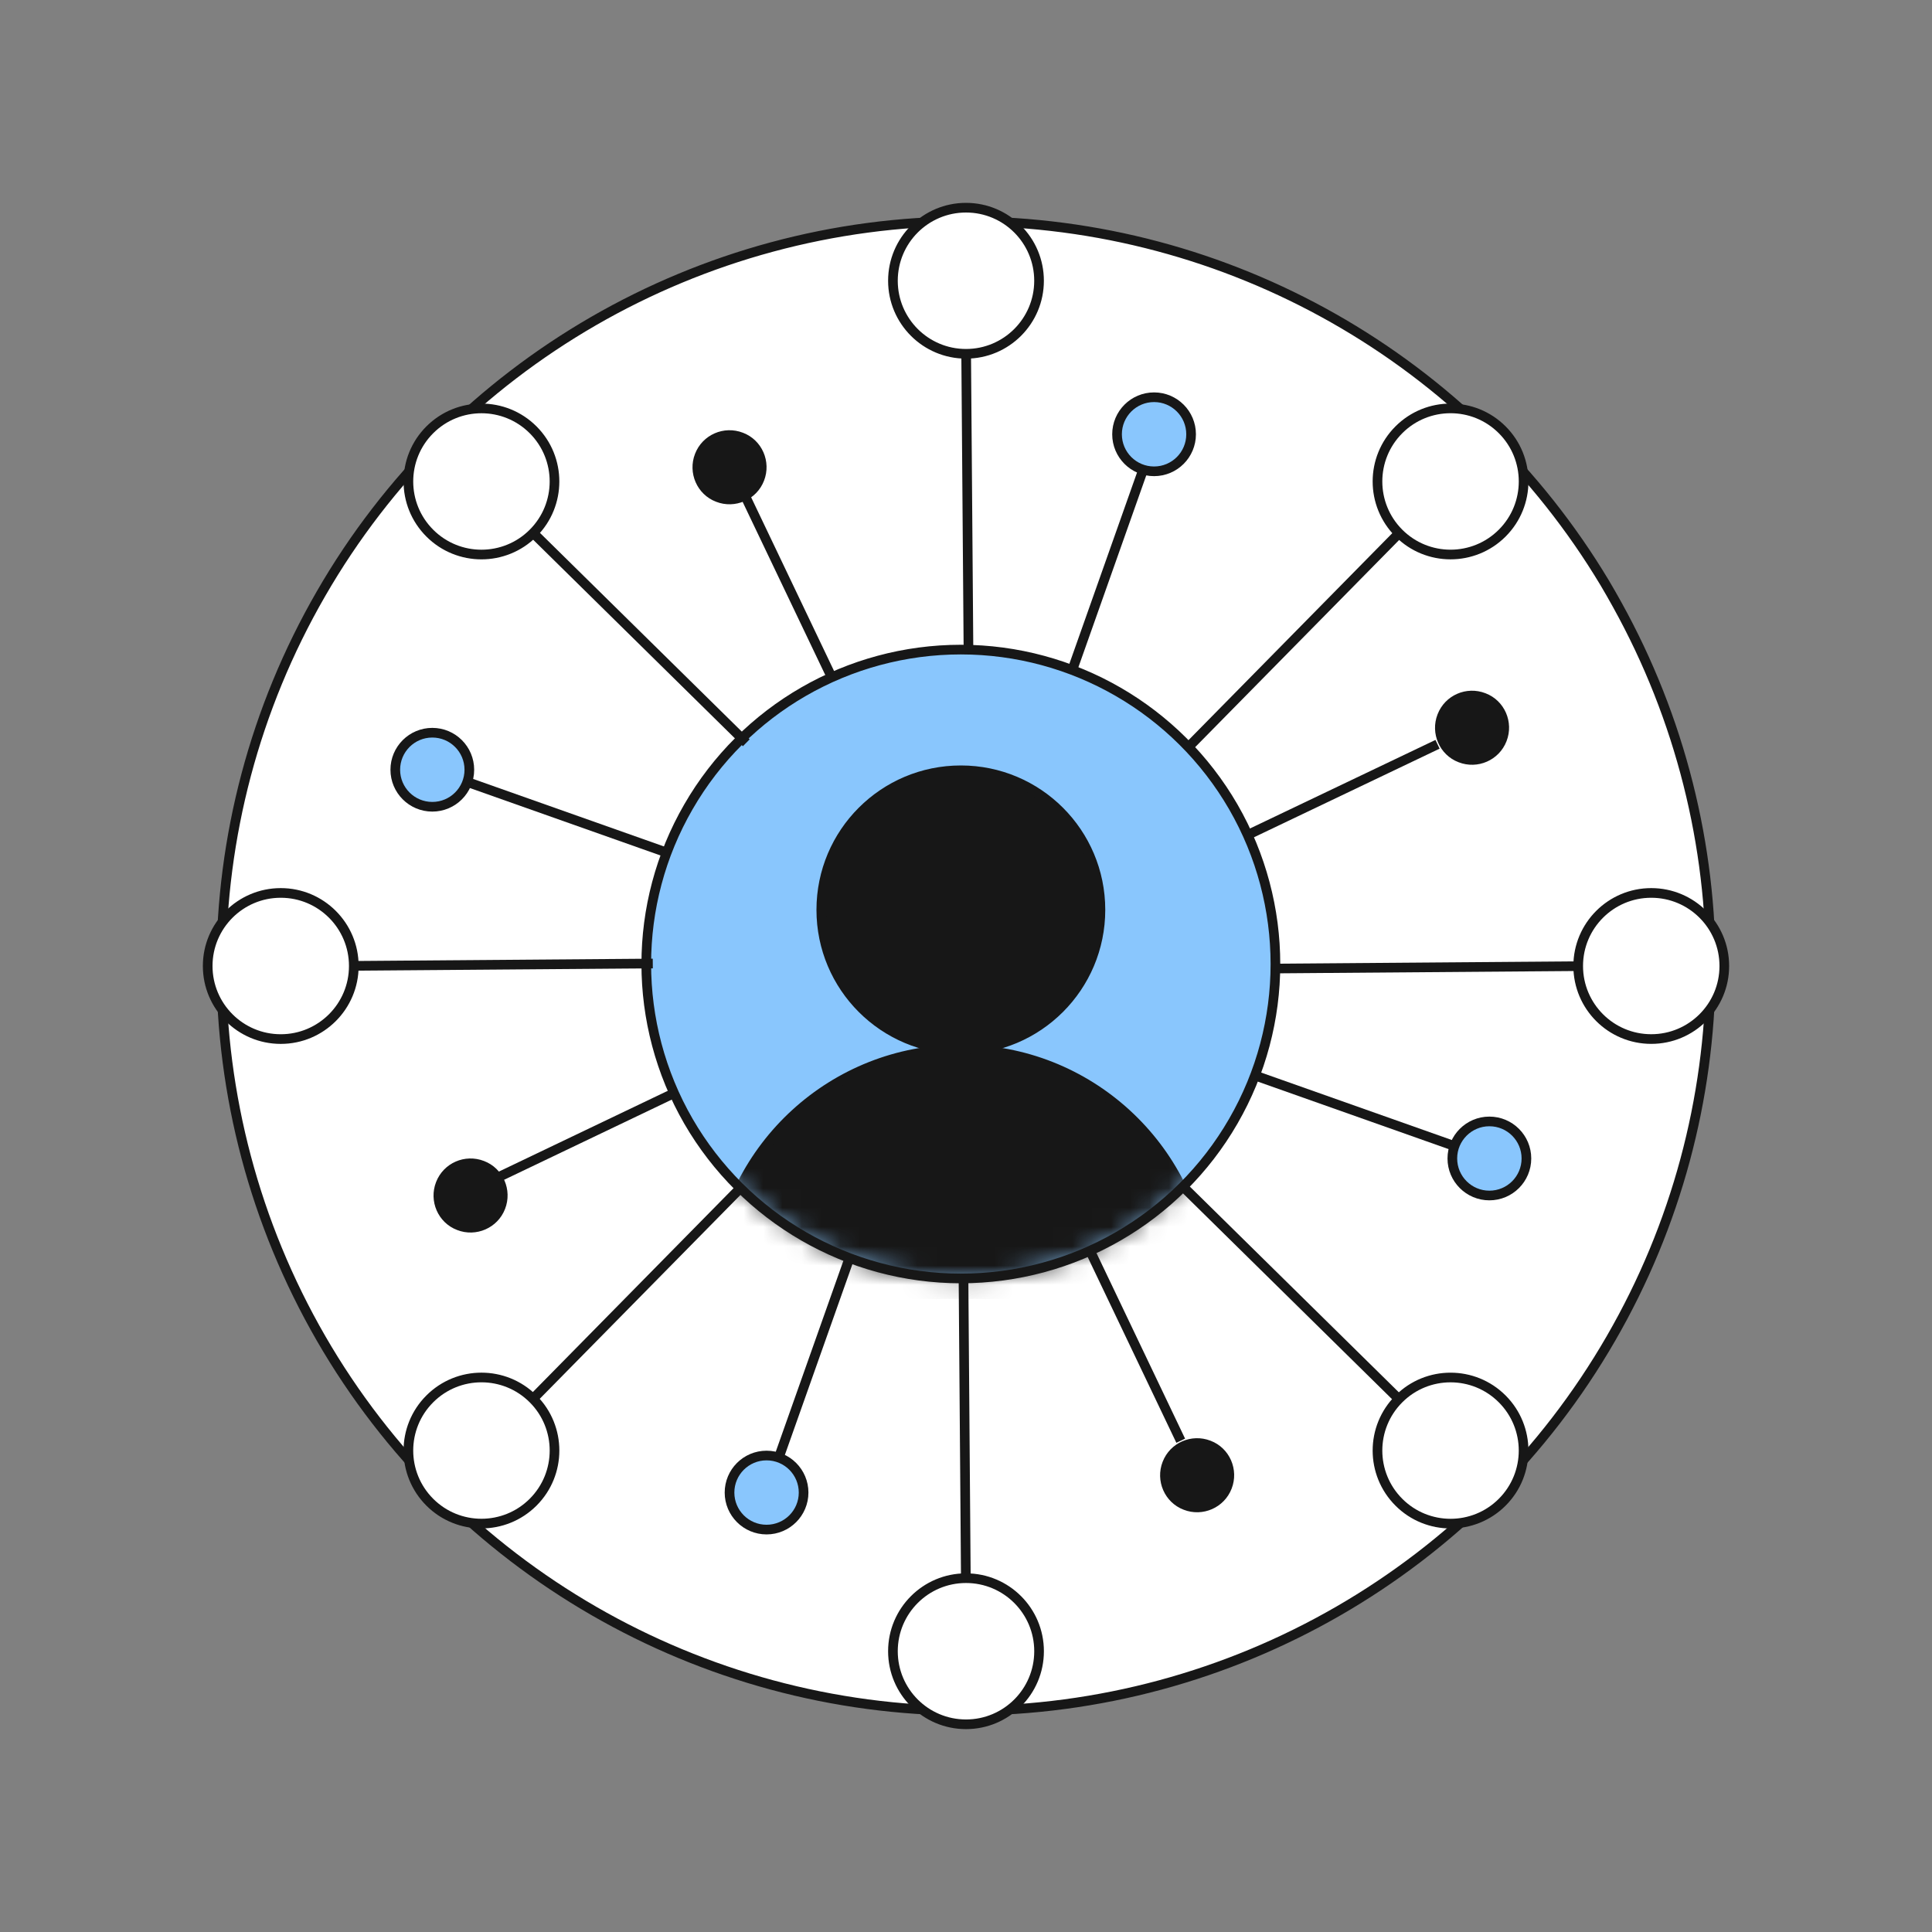 <svg width="100" height="100" viewBox="0 0 100 100" fill="none" xmlns="http://www.w3.org/2000/svg">
<rect x="0" y="0" width="100" height="100" fill="#808080" stroke="none"/>
<path d="M50.001 11.453C63.571 11.453 76.108 18.585 83.062 30.173L83.386 30.729L83.702 31.291C90.264 43.119 90.163 57.544 83.386 69.272C76.501 81.207 63.764 88.547 50.001 88.547C36.239 88.547 23.494 81.184 16.616 69.272C9.731 57.344 9.731 42.648 16.616 30.729C23.494 18.801 36.231 11.453 50.001 11.453Z" fill="white" stroke="#171717" stroke-width="0.5" stroke-linejoin="round"/>
<path d="M49.734 33.623C55.551 33.623 60.925 36.734 63.834 41.761C66.743 46.803 66.743 53.001 63.834 58.035C60.925 63.077 55.551 66.172 49.734 66.172C43.916 66.172 38.542 63.061 35.633 58.035C32.724 52.993 32.724 46.795 35.633 41.761C38.542 36.718 43.916 33.623 49.734 33.623Z" fill="#89C6FD"/>
<mask id="mask0_5892_10062" style="mask-type:luminance" maskUnits="userSpaceOnUse" x="33" y="33" width="34" height="34">
<path d="M49.734 33.623C55.551 33.623 60.925 36.734 63.834 41.761C66.743 46.803 66.743 53.001 63.834 58.035C60.925 63.077 55.551 66.172 49.734 66.172C43.916 66.172 38.542 63.061 35.633 58.035C32.724 52.993 32.724 46.795 35.633 41.761C38.542 36.718 43.916 33.623 49.734 33.623Z" fill="white"/>
</mask>
<g mask="url(#mask0_5892_10062)">
<path d="M38.211 66.988C37.564 66.988 37.047 66.422 37.104 65.776C37.718 59.352 43.132 54.318 49.733 54.318C56.335 54.318 61.749 59.352 62.363 65.776C62.42 66.422 61.919 66.988 61.256 66.988H38.219H38.211Z" fill="#171717" stroke="#171717" stroke-width="0.5"/>
<path d="M49.734 54.318C53.725 54.318 56.958 51.085 56.958 47.094C56.958 43.102 53.725 39.87 49.734 39.87C45.742 39.87 42.51 43.102 42.51 47.094C42.51 51.085 45.742 54.318 49.734 54.318Z" fill="#171717" stroke="#171717" stroke-width="0.5"/>
</g>
<path d="M49.734 33.623C55.551 33.623 60.925 36.734 63.834 41.761C66.743 46.803 66.743 53.001 63.834 58.035C60.925 63.077 55.551 66.172 49.734 66.172C43.916 66.172 38.542 63.061 35.633 58.035C32.724 52.993 32.724 46.795 35.633 41.761C38.542 36.718 43.916 33.623 49.734 33.623Z" stroke="#171717" stroke-width="0.5"/>
<path d="M49.871 66.212L50 82.785" stroke="#171717" stroke-width="0.5"/>
<path d="M50 89.249C52.089 89.249 53.782 87.556 53.782 85.468C53.782 83.379 52.089 81.686 50 81.686C47.911 81.686 46.218 83.379 46.218 85.468C46.218 87.556 47.911 89.249 50 89.249Z" fill="white" stroke="#171717" stroke-width="0.5" stroke-linejoin="round"/>
<path d="M50.129 33.788L50 17.215" stroke="#171717" stroke-width="0.5"/>
<path d="M50 10.75C47.911 10.75 46.218 12.443 46.218 14.532C46.218 16.62 47.911 18.313 50 18.313C52.088 18.313 53.781 16.62 53.781 14.532C53.781 12.443 52.088 10.75 50 10.75Z" fill="white" stroke="#171717" stroke-width="0.5" stroke-linejoin="round"/>
<path d="M66.212 50.129L82.785 50" stroke="#171717" stroke-width="0.5"/>
<path d="M89.25 50C89.25 47.911 87.557 46.218 85.468 46.218C83.38 46.218 81.687 47.911 81.687 50C81.687 52.088 83.38 53.781 85.468 53.781C87.557 53.781 89.25 52.088 89.25 50Z" fill="white" stroke="#171717" stroke-width="0.5" stroke-linejoin="round"/>
<path d="M33.788 49.871L17.215 50" stroke="#171717" stroke-width="0.5"/>
<path d="M10.75 50C10.75 52.088 12.443 53.782 14.532 53.782C16.62 53.782 18.313 52.088 18.313 50C18.313 47.911 16.62 46.218 14.532 46.218C12.443 46.218 10.75 47.911 10.75 50Z" fill="white" stroke="#171717" stroke-width="0.5" stroke-linejoin="round"/>
<path d="M61.555 38.627L73.183 26.817" stroke="#171717" stroke-width="0.5"/>
<path d="M77.754 22.246C76.277 20.769 73.883 20.769 72.406 22.246C70.929 23.723 70.929 26.117 72.406 27.594C73.883 29.071 76.277 29.071 77.754 27.594C79.231 26.117 79.231 23.723 77.754 22.246Z" fill="white" stroke="#171717" stroke-width="0.5" stroke-linejoin="round"/>
<path d="M38.445 61.372L26.817 73.183" stroke="#171717" stroke-width="0.5"/>
<path d="M22.246 77.754C23.723 79.23 26.117 79.23 27.594 77.754C29.071 76.277 29.071 73.882 27.594 72.406C26.117 70.929 23.723 70.929 22.246 72.406C20.769 73.882 20.769 76.277 22.246 77.754Z" fill="white" stroke="#171717" stroke-width="0.5" stroke-linejoin="round"/>
<path d="M38.627 38.446L26.817 26.819" stroke="#171717" stroke-width="0.5"/>
<path d="M22.246 22.247C20.769 23.724 20.769 26.119 22.246 27.595C23.723 29.072 26.117 29.072 27.594 27.595C29.07 26.119 29.07 23.724 27.594 22.247C26.117 20.771 23.723 20.771 22.246 22.247Z" fill="white" stroke="#171717" stroke-width="0.5" stroke-linejoin="round"/>
<path d="M61.372 61.557L73.183 73.184" stroke="#171717" stroke-width="0.5"/>
<path d="M77.754 77.755C79.23 76.278 79.23 73.884 77.754 72.407C76.277 70.93 73.882 70.93 72.406 72.407C70.929 73.884 70.929 76.278 72.406 77.755C73.882 79.232 76.277 79.232 77.754 77.755Z" fill="white" stroke="#171717" stroke-width="0.5" stroke-linejoin="round"/>
<path d="M39.677 79.171C40.736 79.171 41.594 78.313 41.594 77.255C41.594 76.196 40.736 75.338 39.677 75.338C38.618 75.338 37.76 76.196 37.76 77.255C37.76 78.313 38.618 79.171 39.677 79.171Z" fill="#89C6FD" stroke="#171717" stroke-width="0.5" stroke-linejoin="round"/>
<path d="M43.968 65.117L40.331 75.388" stroke="#171717" stroke-width="0.5"/>
<path d="M23.659 63.664C24.64 64.048 25.759 63.564 26.142 62.574C26.525 61.591 26.042 60.47 25.054 60.094C24.065 59.71 22.954 60.194 22.571 61.184C22.188 62.167 22.671 63.288 23.659 63.664Z" fill="#171717"/>
<path d="M34.901 56.576L25.067 61.279" stroke="#171717" stroke-width="0.5"/>
<path d="M22.376 41.758C23.435 41.758 24.293 40.9 24.293 39.842C24.293 38.783 23.435 37.925 22.376 37.925C21.318 37.925 20.46 38.783 20.46 39.842C20.46 40.9 21.318 41.758 22.376 41.758Z" fill="#89C6FD" stroke="#171717" stroke-width="0.5" stroke-linejoin="round"/>
<path d="M34.521 44.132L24.243 40.496" stroke="#171717" stroke-width="0.5"/>
<path d="M37.063 25.97C38.044 26.354 39.163 25.871 39.546 24.88C39.929 23.897 39.446 22.776 38.458 22.4C37.469 22.016 36.358 22.5 35.975 23.49C35.592 24.473 36.075 25.594 37.063 25.97Z" fill="#171717"/>
<path d="M43.054 35.066L38.36 25.232" stroke="#171717" stroke-width="0.5"/>
<path d="M59.735 24.395C60.793 24.395 61.651 23.537 61.651 22.478C61.651 21.419 60.793 20.561 59.735 20.561C58.676 20.561 57.818 21.419 57.818 22.478C57.818 23.537 58.676 24.395 59.735 24.395Z" fill="#89C6FD" stroke="#171717" stroke-width="0.5" stroke-linejoin="round"/>
<path d="M55.499 34.686L59.135 24.408" stroke="#171717" stroke-width="0.5"/>
<path d="M75.496 39.453C76.477 39.837 77.595 39.353 77.978 38.363C78.362 37.38 77.879 36.259 76.89 35.883C75.902 35.499 74.791 35.982 74.408 36.973C74.025 37.956 74.507 39.077 75.496 39.453Z" fill="#171717"/>
<path d="M64.573 43.219L74.407 38.524" stroke="#171717" stroke-width="0.5"/>
<path d="M77.09 61.879C78.149 61.879 79.007 61.021 79.007 59.962C79.007 58.904 78.149 58.045 77.09 58.045C76.032 58.045 75.173 58.904 75.173 59.962C75.173 61.021 76.032 61.879 77.09 61.879Z" fill="#89C6FD" stroke="#171717" stroke-width="0.5" stroke-linejoin="round"/>
<path d="M64.945 55.663L75.223 59.299" stroke="#171717" stroke-width="0.5"/>
<path d="M61.266 78.143C62.247 78.527 63.366 78.043 63.749 77.052C64.132 76.07 63.649 74.949 62.661 74.573C61.672 74.189 60.561 74.672 60.178 75.663C59.795 76.646 60.278 77.767 61.266 78.143Z" fill="#171717"/>
<path d="M56.42 64.738L61.114 74.572" stroke="#171717" stroke-width="0.5"/>
</svg>
